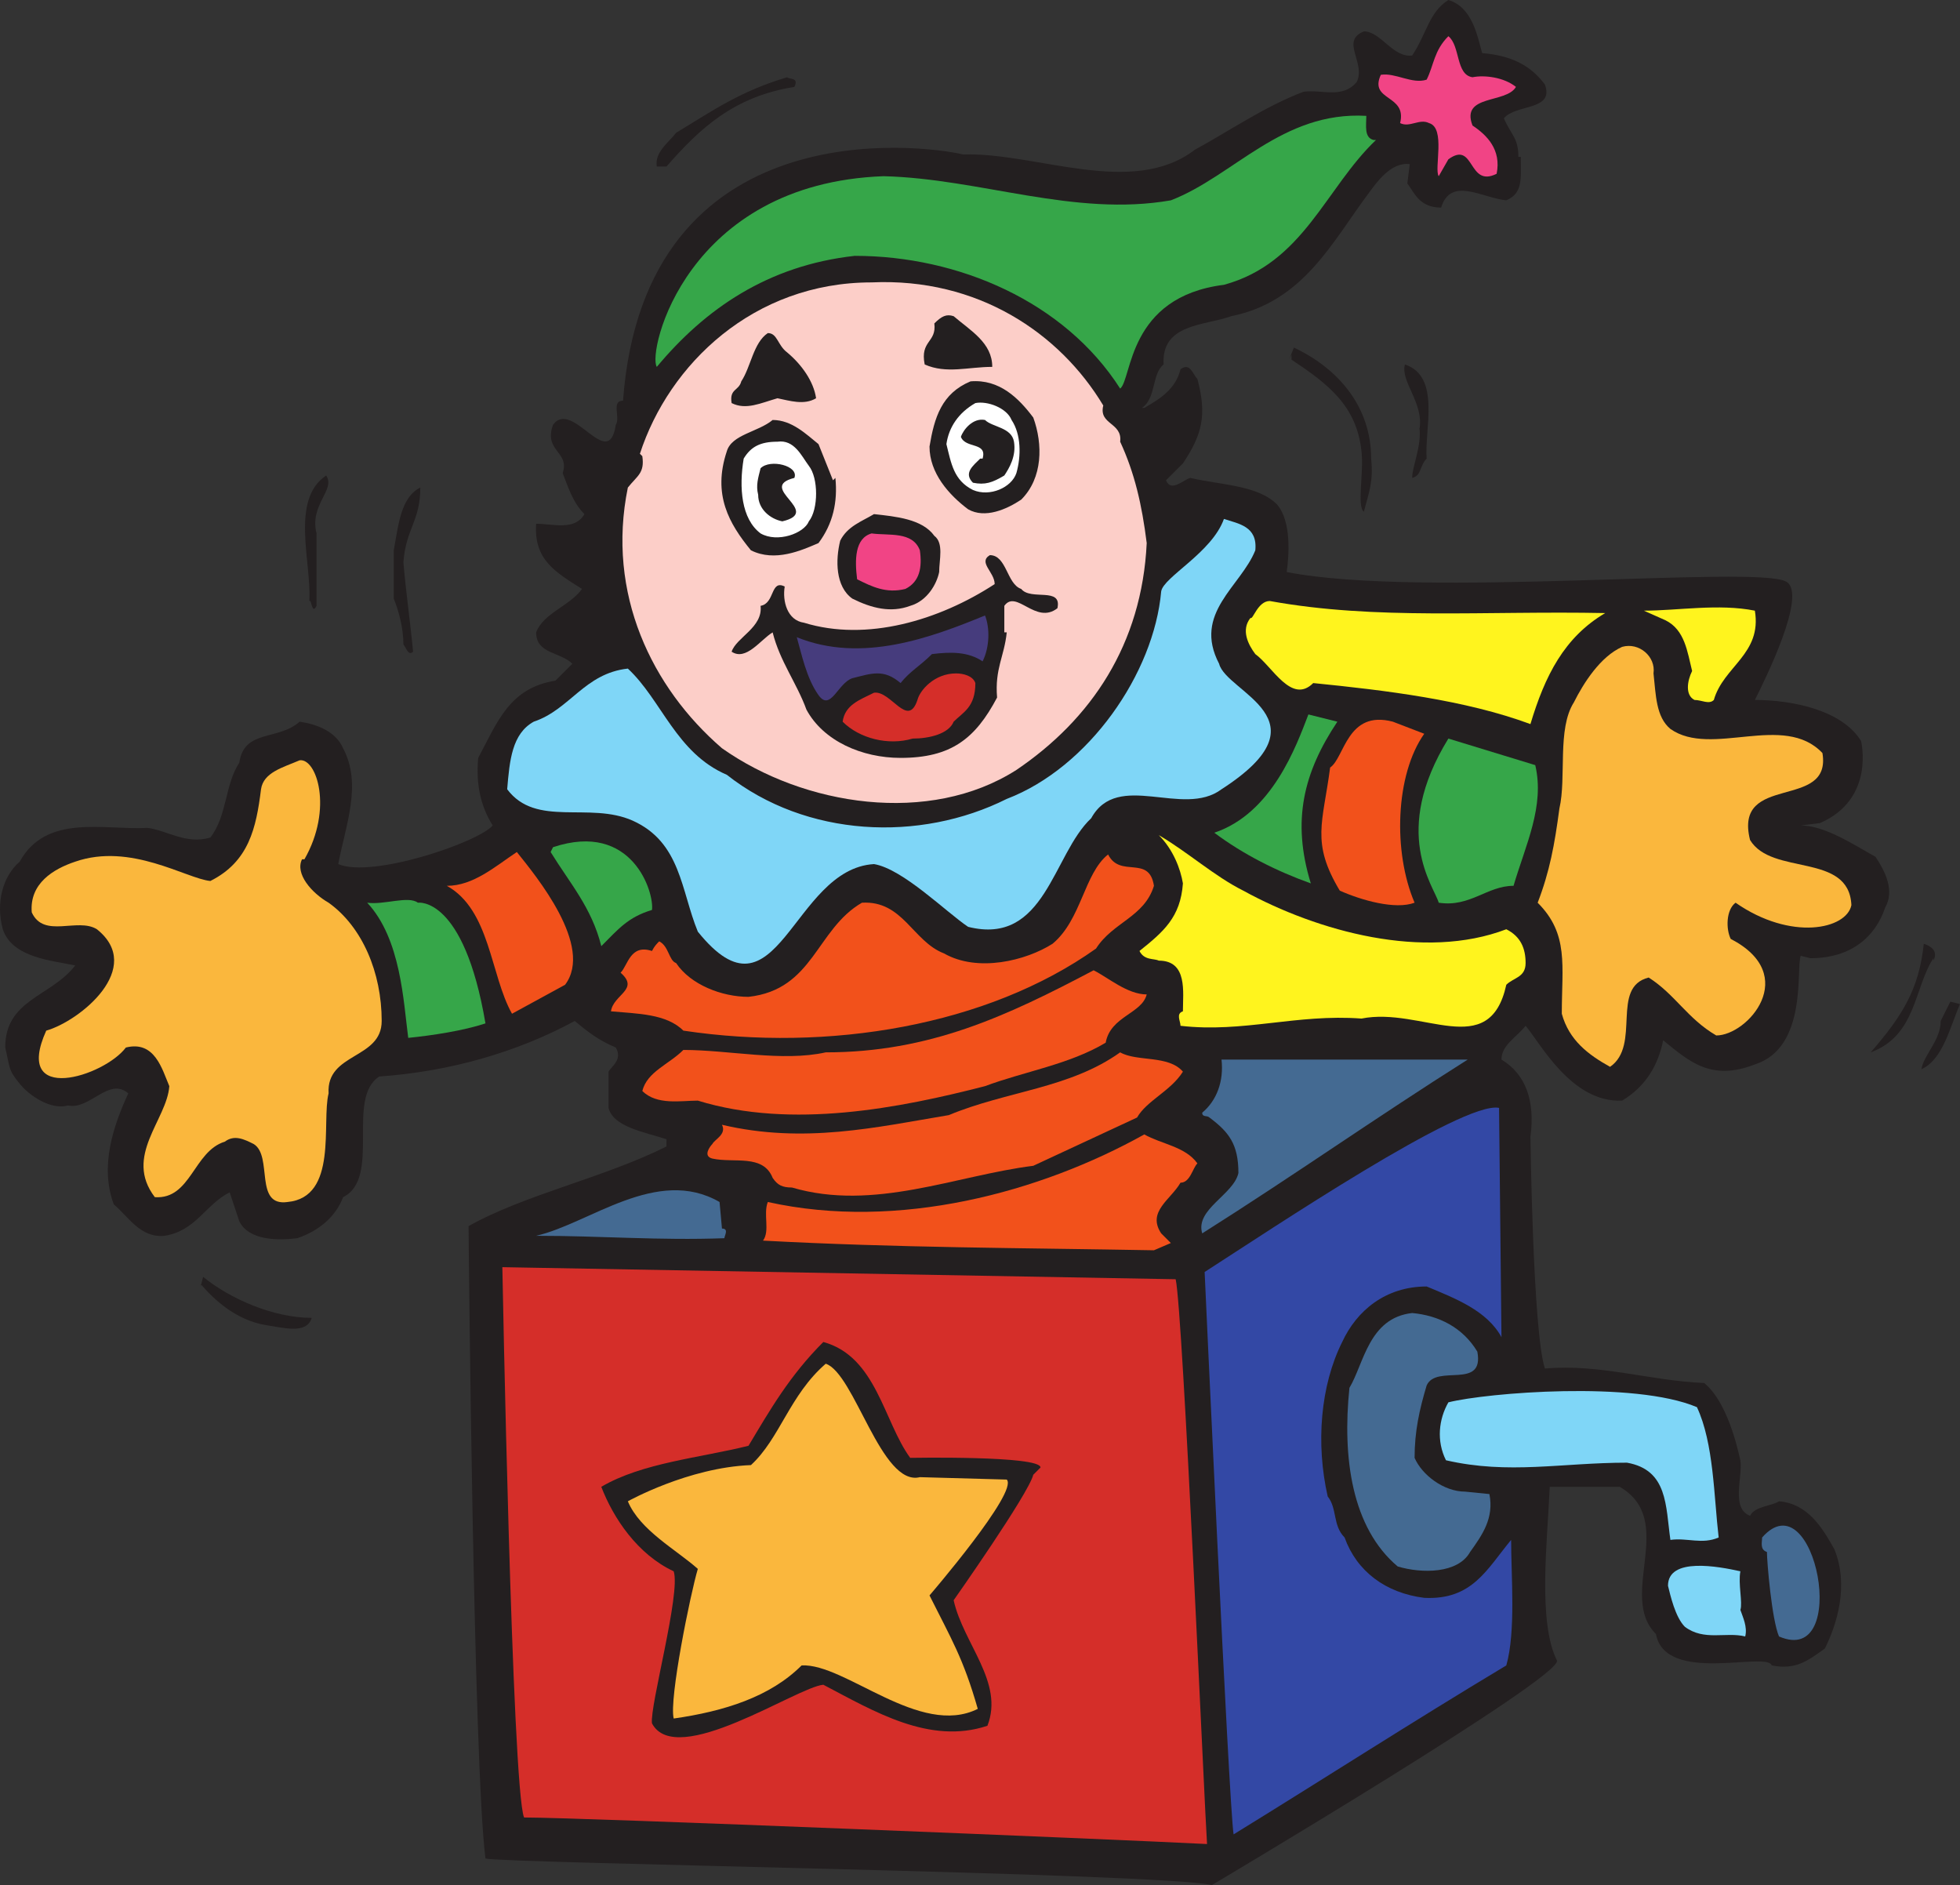 <svg xmlns="http://www.w3.org/2000/svg" width="609.119" height="585.75"><rect width="100%" height="100%" fill="#333333" stroke="none"/><path fill="#231f20" fill-rule="evenodd" d="M460.619 16.5c9 .75 15 3.75 19.5 9.75 3 8.25-9 6-12.75 10.5 2.25 5.25 4.5 6 4.5 12h.75c0 6.75.75 11.25-4.5 13.5-7.5-.75-17.25-7.5-20.25 2.25-6.75 0-8.25-4.5-10.5-7.5l.75-6c-6-.75-10.5 6-12.75 9-11.25 15-20.25 33.75-42.75 38.25-8.25 3-21.75 2.25-21 15-3.75 3-2.25 10.5-6.75 13.5h.75c5.25-3 9.75-6 11.25-12 3-2.25 3.75 1.5 5.25 3 3 11.25 1.5 17.25-4.5 26.25l-5.25 5.25c1.5 3.75 5.25 0 7.5-.75 9.75 2.25 21 2.25 27 8.25 4.5 5.25 3.75 15.75 3 21 42 8.25 146.25-2.25 155.25 3 6.75 3.75-6.75 30.75-9.75 36.75 11.25 0 27 3 33 12.75 0 0 4.5 18-12.75 25.5l-6 .75c7.5 0 16.5 6 23.25 9.75 3 4.5 6 10.5 3 15.75-3 9-10.5 15.75-23.25 15.75l-3-.75c-1.5 3.75 2.25 28.5-14.25 33.75-13.5 5.25-20.25-.75-28.5-7.5-1.5 7.5-5.25 14.25-12.75 18.75-15.75.75-25.5-18-30-23.25-3 3.75-7.5 6-7.5 10.5 7.5 4.5 10.5 12.75 9 24 0 0 .75 60.75 4.5 72 17.25-1.5 32.25 3.75 49.5 4.5 8.25 6.75 11.25 24.75 11.25 24 .75 5.25-3 15 3 17.25 1.5-3 6.75-3 9-4.5 9 .75 13.5 8.25 17.25 15 4.5 11.25.75 23.25-3 30.75-5.25 3.75-9 6.75-16.5 5.25-1.5-4.5-33 6-36-9.75-12-12 6.75-35.25-11.25-45.75h-21.75c-.75 17.25-3.75 42 2.25 54 1.5 5.25-107.25 69.75-107.25 69.75-15.75-3.75-220.5-6.75-225.75-8.25-3.75-29.25-5.25-193.5-5.25-196.5 17.25-9.75 42-15 61.5-24.75V354c-6.75-2.25-16.5-3.75-18-9.75V333c.75-1.5 4.5-3.75 2.25-7.5-5.25-2.25-8.25-4.5-12.75-8.25-18 9.75-39 15.75-60.75 17.25-10.5 6.75.75 31.5-11.25 37.5-2.25 6-7.5 10.5-14.25 12.75-6 .75-15 .75-18-5.25l-3-9c-7.5 3.75-10.5 12-20.25 13.5-7.5.75-11.25-6-15.75-9.75-4.5-12 0-24.75 4.5-34.5-6-5.25-12 5.25-18.75 3.75-5.25 1.5-12-3-15-6.75-3.75-4.5-3-5.25-4.5-11.25 0-15 14.25-15.75 21.75-25.5-6.75-1.5-19.5-2.25-22.5-11.25-2.25-8.25 0-16.5 5.25-21 8.25-15 26.25-9.75 39.75-10.5 6 .75 12 5.25 19.5 3 5.25-6.75 4.5-16.5 9-23.25 1.5-10.5 12-6.75 18.75-12.75 5.25.75 11.25 3 13.5 8.25 6 11.25.75 24-1.5 36 10.5 4.5 43.5-6.75 48-12-3.75-6-5.25-12.75-4.5-21 6-11.25 9.75-21.75 24-24l5.25-5.25c-3.75-3.75-11.25-3-11.25-9.75 2.25-6 10.5-8.25 14.25-13.5-8.25-5.25-15-9-14.25-20.25 5.25 0 12 2.25 15-3-3.75-3.75-5.25-9-6.75-12.75 2.25-6.75-6-6.75-3-15 6-8.25 17.25 15 19.5 0 1.5-2.25-1.5-7.5 2.25-7.5 6.75-90.75 93-79.5 105.75-76.5 22.5-.75 52.5 13.5 72-1.5 9.75-5.25 21.75-13.5 33.75-18 6-.75 12 2.25 16.5-3 3-6-5.25-12.75 2.25-15.75 5.25 0 9 8.25 15 7.5 4.5-6.75 5.25-13.5 11.25-17.25 7.5 2.25 9 11.25 10.5 16.5"/><path fill="#f14485" fill-rule="evenodd" d="M457.619 24c3.75-.75 9.75 0 13.5 3-3 5.25-17.25 2.25-13.5 12 4.5 3 9 7.5 7.5 15-9 4.5-6.75-10.5-15-4.5l-3 5.25c-1.5-2.25 2.25-15-3-16.5-3-1.5-6 1.5-9 0 2.25-9-9.75-6.75-6-15 4.5-.75 9.75 3 14.25 1.5 2.25-4.5 2.25-9 6.75-13.5 3.75 3 2.25 12 7.5 12.75"/><path fill="#231f20" fill-rule="evenodd" d="M246.869 27c-18.75 3-29.25 12.75-39.75 24.75h-3c-.75-4.5 3.75-7.5 6-10.5 11.25-6.75 19.5-12.75 34.5-17.25.75.75 3.75 0 2.25 3"/><path fill="#36a649" fill-rule="evenodd" d="M424.619 36c0 3-.75 6.75 2.25 7.5h.75c-15.75 15-22.5 38.25-47.25 45-30 3.75-28.5 29.25-32.25 32.25-17.25-27-50.25-41.25-82.5-41.25-27 3-46.5 16.5-61.5 34.5-3-4.5 9-57 70.5-59.25 30 .75 59.25 12.75 89.25 7.5 19.5-7.5 34.5-27.75 60.75-26.25"/><path fill="#fccec8" fill-rule="evenodd" d="M342.869 126c-1.5 6 6 5.25 5.25 11.25 4.5 9.75 6.75 19.5 8.25 31.5-1.5 31.5-17.25 54.75-40.5 70.5-27 17.25-66 11.25-91.5-6.75-21.75-18.75-36-48-29.25-81 3-3.75 5.25-4.5 4.5-9.75l-.75-.75c9-27.75 35.25-53.25 72-53.25 33-1.5 58.5 15.75 72 38.25"/><path fill="#231f20" fill-rule="evenodd" d="M308.369 114c-7.5 0-14.25 2.25-21-.75-1.5-7.5 3.75-6.75 3-12.75 2.25-2.25 3.75-3 6-2.25 5.25 4.5 12 8.25 12 15.75m-63.75-4.5c4.5 3.75 8.25 9 9 14.25-3.75 2.25-8.25.75-12 0-5.25 1.5-9.75 3.75-14.25 1.5-.75-4.5 2.25-3.75 3-6.75 3-4.5 3.75-12 8.25-15 3 0 3 3.75 6 6m181.5 33c.75 7.5-.75 10.5-2.25 16.5-2.25-1.5 0-12-.75-18.75-1.5-14.25-10.5-21-21.75-28.5v-1.5l-.75 1.5 1.5-3.75c14.25 6.75 24 18.75 24 34.5m17.25 0c-2.25 2.25-1.5 5.25-4.5 6 0-3.75 3-9.75 2.25-15.75v.75c1.5-8.25-6-15-4.5-20.25 11.25 3.75 6 20.25 6.75 29.25m-122.25-12.75c3 8.25 3 18.75-3.75 25.5-4.5 3-11.25 6-16.5 3-6-4.5-12-11.25-12-19.5 1.5-9 3.75-16.5 12.75-20.25 9-.75 15 5.25 19.5 11.25"/><path fill="#fff" fill-rule="evenodd" d="M314.369 130.5c3 4.5 3 11.25 1.5 16.5-1.5 4.5-8.25 7.5-13.5 5.25-6-3-6.75-8.25-8.25-14.25.75-5.25 3.75-9.75 9-12.75 3.75-.75 9.75 1.5 11.25 5.25"/><path fill="#231f20" fill-rule="evenodd" d="m254.369 138 4.5 11.25.75-.75c.75 7.5-.75 14.25-5.25 20.25-5.25 2.25-13.5 6-21 2.25-6.75-8.25-12-17.25-7.5-30.75 1.5-5.25 9.75-6 14.25-9.75 6 0 10.5 4.5 14.25 7.5m60.75-.75c.75 4.5-1.5 8.25-3 10.5-3.75 2.25-6 3-9.75 2.25-3-3 0-5.25 2.25-7.5h.75c1.5-5.25-5.25-3-6.75-6.75.75-2.25 3.75-6 7.5-5.25 2.25 2.25 8.25 2.25 9 6.75"/><path fill="#fff" fill-rule="evenodd" d="M251.369 144.75c3 3.75 3 13.5 0 17.25-1.5 3.75-9.75 6.75-15 3.75-6-4.5-6.75-14.25-5.25-23.25 2.25-3.75 5.25-5.25 10.5-5.25 5.25-.75 7.5 4.5 9.75 7.5"/><path fill="#231f20" fill-rule="evenodd" d="M246.869 148.5c-12 3 9 10.5-3.75 13.5-3.75-.75-7.5-3.75-7.5-8.25-.75-3 0-5.25.75-8.25 3-3 12-.75 10.5 3m-148.5 17.25v22.5c-1.5 3-1.5-2.25-2.25-1.5.75-12-6-31.5 5.25-39 3 4.5-5.25 9-3 18m32.25-14.25c0 10.5-4.5 12.75-5.25 23.25.75 9 2.25 19.5 3 27.75-1.5 1.5-2.25-1.5-3-2.25 0-5.25-1.5-10.5-3-14.25v-15c1.5-8.25 2.25-16.5 8.25-19.5m159.75 15c3 2.25 1.5 7.5 1.5 11.25-.75 3.75-3.75 9-9 10.5-6 2.25-12 .75-18-2.25-5.25-3.75-5.25-12-3.75-18 2.25-4.5 6.75-6 10.5-8.25 6.75.75 15 1.5 18.75 6.75"/><path fill="#7fd6f7" fill-rule="evenodd" d="M390.119 171c-4.5 11.25-19.5 19.5-11.25 35.25 2.25 9 34.5 17.25.75 39-12 9-32.25-6-40.5 9-12 11.25-14.25 39.75-38.25 33.75-6.75-4.5-20.25-18-29.25-19.5-25.5 1.5-30 51.75-54.75 21-5.25-12.75-5.25-27.75-20.25-34.5-13.5-6-30 2.25-39-9.75.75-9 1.5-17.25 8.25-21 11.25-3.75 15.75-15 29.25-16.5 10.5 9.75 15 26.25 30.75 33 24.75 19.5 60 21 87 7.5 25.5-9.75 45.75-39 48-64.5.75-4.5 15.75-12 19.5-22.5 4.5 1.5 10.5 2.25 9.75 9.75"/><path fill="#f14485" fill-rule="evenodd" d="M285.869 171c.75 5.25 0 9.75-4.5 12-6 1.5-10.5-.75-15-3-.75-6-.75-12.75 4.5-14.25 5.25.75 12.75-.75 15 5.25"/><path fill="#231f20" fill-rule="evenodd" d="M317.369 183c3 3.75 12.75-.75 11.25 6-6.75 5.25-12.75-6-16.5-.75v8.25h.75c-.75 7.5-3.75 11.25-3 20.25-6.75 12.75-14.25 18.75-30 18.75-12 0-24-5.25-29.25-15-3-8.25-8.25-15-10.5-24-3.75 2.25-8.25 9-12.75 6 1.5-4.5 9.75-7.5 9-14.25 4.5-.75 3-8.25 7.5-6-.75 4.5.75 10.5 6 11.25 19.5 6 42-.75 59.25-12 0-3.75-5.25-6.75-1.5-9 5.25 0 5.25 9 9.75 10.5"/><path fill="#fff41e" fill-rule="evenodd" d="M498.869 190.5c-12.75 7.5-18.75 19.5-23.25 34.5-20.25-7.5-45-10.5-67.5-12.75-6.75 6.75-12.75-5.25-18-9-2.25-3-4.5-7.5-1.5-11.25.75.75 2.25-5.25 6-5.25 33 6 66.75 3 104.25 3.75m46.5-.75c2.25 13.5-9.75 17.25-12.75 27.75-1.5 1.5-3.75 0-6 0-3-1.5-2.25-6-.75-9-1.5-6-2.25-12.75-8.25-15.75l-6.75-3c10.5 0 23.25-2.25 34.5 0"/><path fill="#463c7d" fill-rule="evenodd" d="M306.119 191.25c1.5 3.75 1.5 9.75-.75 14.25-4.5-3-9.75-3-15.75-2.25-3.75 3.75-6.75 5.25-9.75 9-5.25-4.5-9-3-15-1.5-4.5 1.5-6.75 10.5-10.5 5.25s-5.25-12.75-6.75-18c20.25 8.25 42 0 58.5-6.75"/><path fill="#fab73d" fill-rule="evenodd" d="M513.869 209.25c.75 6.75.75 13.5 5.25 17.25 12.75 9 35.25-5.25 47.25 7.5 3 18-27.75 6-22.5 27 6.75 11.25 30.75 3.75 31.5 20.25-1.5 7.5-18.75 11.25-36-.75-3 2.25-3 8.25-1.5 11.25 21.75 11.25 5.25 30-4.5 30-9-5.25-12.75-12.75-21-18-12 3-2.25 21-12 27.75-6.75-3.75-12.75-8.25-15-16.5 0-15 2.25-24.75-7.5-34.5 3.75-9.75 5.25-18 6.75-29.25 2.25-9.75-.75-24.75 4.5-33 3-6 8.25-14.25 15-17.25 5.25-1.5 10.5 3 9.75 8.25"/><path fill="#d52e29" fill-rule="evenodd" d="M303.119 212.25c0 7.5-3.75 9-6.75 12-1.5 3.75-7.5 5.25-12.75 5.25-7.5 2.25-16.5 0-21.75-5.25.75-5.25 5.25-6.75 9.75-9 5.25-.75 10.5 11.25 13.5 2.25.75-3 5.25-8.25 12-8.25 2.25 0 5.25.75 6 3"/><path fill="#36a649" fill-rule="evenodd" d="M415.619 224.25c-10.5 15.75-14.25 30.75-8.25 50.25-10.5-3.75-21-9-30-15.75 18-6 25.5-27 29.25-36.75l9 2.25"/><path fill="#f2511b" fill-rule="evenodd" d="M442.619 228c-9 12.75-9.75 36.75-3 52.5-6 2.25-16.5-.75-23.25-3.75-9-15-5.25-21-3-38.25 4.5-3 5.25-18 19.5-14.25l9.75 3.75"/><path fill="#36a649" fill-rule="evenodd" d="M477.119 237.75c3 12.75-3 24.75-6.75 37.5-8.25 0-13.5 6.75-23.25 5.25-1.5-5.25-15-21.75 3-51l27 8.25"/><path fill="#fab73d" fill-rule="evenodd" d="M94.619 267h-.75c-2.25 4.5 3 10.5 8.25 13.5 10.5 7.5 16.5 21.75 16.5 36.75 0 12-17.25 9.75-16.5 22.5-2.25 9 3 32.25-12.75 33.75-10.5 1.5-4.5-14.25-10.5-18-3-1.5-6-3-9-.75-9.75 3-10.5 18-21.75 17.25-9.75-12.75 3.75-24 4.5-34.5-2.25-5.25-4.5-14.25-13.5-12-6.75 9-35.25 18-24.75-5.25 10.5-3 30.75-19.5 15.75-31.5-6-3.75-16.5 3-20.25-5.25-.75-9 6.75-13.5 13.5-15.75 17.25-6 34.5 5.25 42 6 12-6 14.25-16.5 15.75-28.5.75-5.25 6.75-6.75 12-9 5.25-.75 10.5 15 1.5 30.75"/><path fill="#fff41e" fill-rule="evenodd" d="M386.369 276.75c23.25 12.75 56.25 21.75 81.75 12 4.5 2.25 6 6 6 10.5s-3.75 4.5-6 6.75c-5.25 24-26.25 6.75-45 10.5-20.25-1.5-36.75 4.5-56.25 2.25 0-1.5-1.5-3.75.75-4.5 0-6 1.5-15.75-7.5-15.75-1.5-.75-4.5 0-6-3 7.5-6 12.75-10.5 13.5-21-.75-4.5-3-10.5-7.5-15 9 5.25 17.25 12.75 26.25 17.25"/><path fill="#36a649" fill-rule="evenodd" d="M202.619 282.75c-7.5 2.25-10.5 6-15.75 11.25-3-12-9.75-19.5-15.75-29.25l.75-1.5c24.75-8.25 31.5 14.25 30.75 19.5"/><path fill="#f2511b" fill-rule="evenodd" d="m175.619 306-16.5 9c-6.75-12-6.75-32.25-20.25-39.75 8.25 0 15-6 21.75-10.5 6 7.5 24 29.25 15 41.25m183-30.75c-3 9.75-12.75 11.25-18 19.5-33.75 24-83.25 32.25-128.25 25.5-5.25-5.25-14.25-5.25-22.5-6 .75-5.25 9-6.75 3-12 2.25-2.25 3-9 9.75-6.75.75-1.5 1.5-2.25 2.25-3 3 1.5 3 6 5.25 6.75 4.5 6.75 14.25 10.5 22.5 10.5 20.25-2.25 21-21 35.25-29.25 12.75-.75 15.75 12 25.5 15.75 10.5 6 25.5 2.25 33.75-3 9-7.5 9.75-21.75 17.25-27.75 3.75 7.5 12.75 0 14.25 9.75"/><path fill="#36a649" fill-rule="evenodd" d="M150.869 318c-6.75 2.25-16.5 3.75-24 4.5-1.5-11.25-2.25-30.75-12.75-42 5.25.75 12.75-2.25 15.75 0 0 0 14.25-2.25 21 37.5"/><path fill="#231f20" fill-rule="evenodd" d="M600.869 298.5v-.75c-6 9-5.25 24-19.5 29.25 9.75-11.25 15-19.5 16.5-33.75 2.25.75 4.5 2.25 3 5.25"/><path fill="#f2511b" fill-rule="evenodd" d="M356.369 309c-1.5 6-11.25 6.75-12.75 15-11.25 6.75-25.5 9-37.5 13.5-26.25 6.75-60 13.5-89.25 4.5-5.25 0-12.75 1.5-17.25-3 1.5-6 8.25-8.25 12.75-12.75 14.25 0 30.75 3.75 44.25.75 32.25 0 56.25-11.25 83.25-25.5 4.5 2.25 10.5 7.5 16.5 7.5"/><path fill="#231f20" fill-rule="evenodd" d="M609.119 312c-3 6.75-5.25 17.25-12 20.25.75-4.5 6-9 6-15l3-6 3 .75"/><path fill="#446a92" fill-rule="evenodd" d="M456.119 329.25c-28.5 18-54 36-82.5 54-2.25-7.5 9.75-12 11.25-18.75 0-9-3-12.75-9-17.25-.75-.75-2.25 0-2.25-1.5 4.5-3.75 6.75-9.75 6-16.5h76.5"/><path fill="#f2511b" fill-rule="evenodd" d="M367.619 333c-3.75 6-11.25 9-14.25 14.25l-32.25 15c-24 3-49.5 14.25-75 6.75-3 0-4.5-.75-6-3-3-7.5-12-4.5-18.75-6-3-.75-.75-3.75 0-4.5.75-1.5 4.5-3 3-6 25.5 6 48 .75 70.5-3 18-7.5 37.5-8.25 53.25-19.5 5.25 3 15 .75 19.5 6"/><path fill="#3348a5" fill-rule="evenodd" d="M466.619 415.5c-4.5-8.25-14.25-12-23.25-15.75-12.75 0-21.75 7.5-26.25 17.25-6.75 13.5-8.25 31.5-4.5 48 3 3.75 1.5 9 5.25 12.75 3.75 10.5 12.75 17.25 24.75 18.75 15 .75 19.5-9 27-18 0 11.25 1.5 28.5-1.5 39-30 18-55.5 34.5-84.75 52.5-1.5-9.75-9-174.75-9-174.75 21-13.5 80.25-53.25 91.5-51l.75 71.25"/><path fill="#f2511b" fill-rule="evenodd" d="M372.119 361.5c-1.5 1.5-2.25 6-5.25 6-3 5.25-10.5 9-6 15.75l3 3-5.25 2.25c-41.25-.75-79.5-.75-121.5-3 2.25-3 0-8.25 1.5-12 40.5 9 84.75-3 117-21 5.25 3 12.75 3.75 16.5 9"/><path fill="#446a92" fill-rule="evenodd" d="M224.369 381.75c2.25 0 .75 2.25.75 3-20.25.75-38.25-.75-58.5-.75 16.5-3.75 37.5-21.75 57-10.5l.75 8.25"/><path fill="#d52e29" fill-rule="evenodd" d="M365.369 397.5c2.25 9.75 9 165 9.75 175.5-29.25-1.5-194.25-8.25-212.25-8.25-3.75-9-6.75-171-6.75-171l209.25 3.75"/><path fill="#231f20" fill-rule="evenodd" d="M96.869 409.5c-1.5 5.25-9 3-14.25 2.25-9-1.5-15.75-7.5-20.25-12.75v.75l.75-3c8.25 6.75 21.75 12.75 33.75 12.75"/><path fill="#446a92" fill-rule="evenodd" d="M459.119 420c2.25 12-12.75 3.75-15.75 10.5-2.25 7.5-3.75 14.25-3.75 22.5 2.25 5.25 9 10.5 15.75 10.5l7.5.75c1.5 7.5-2.25 12.75-6 18-3.75 6.75-15 6.75-22.5 4.5-14.25-12-17.25-33.75-15-55.5 4.5-7.5 6-21.75 19.5-23.25 8.25.75 15.75 4.5 20.25 12"/><path fill="#231f20" fill-rule="evenodd" d="M282.869 453s40.5-.75 40.5 3l-2.25 2.25c-1.5 6-24.75 39-24.75 39 3 13.5 15.75 25.5 10.5 39-18 6-35.25-4.5-51-12.75-8.25.75-45.75 26.25-53.25 12-.75-5.25 9-40.5 6.75-47.25-11.25-5.25-18.75-16.5-22.5-26.25 12.75-7.5 30.75-9 45.75-12.75 6.75-11.25 12.75-21.75 23.25-32.25 16.5 4.5 18.75 24.75 27 36"/><path fill="#fab73d" fill-rule="evenodd" d="m285.869 459 27 .75c3.75 3.75-24 36-24 36 6.75 13.5 10.5 19.5 15 35.25-18 9-41.25-14.25-54.75-13.5-9.75 9.75-24 14.25-39.75 16.5-1.5-6 5.25-39 7.5-46.5-6.75-6-18-12-21.75-21 0 0 18.75-10.5 38.25-11.25 9-8.25 12-21.75 23.25-31.5 9 3 17.25 38.25 29.25 35.25"/><path fill="#7fd6f7" fill-rule="evenodd" d="M527.369 437.25c5.25 11.25 5.25 27.75 6.75 40.5-5.25 2.25-9.75 0-15 .75-1.5-10.5-.75-21.75-13.5-24-20.25 0-36.75 3.75-56.25-.75-3-6-2.25-12.75.75-18 12-3 57.75-6.75 77.25 1.5"/><path fill="#446a92" fill-rule="evenodd" d="M552.869 508.5c-2.25-5.25-3.75-23.25-3.75-26.25-2.25-.75-1.5-3-1.5-4.5 16.5-18.75 27.75 40.5 5.25 30.75"/><path fill="#7fd6f7" fill-rule="evenodd" d="M540.869 488.25c-.75 3.75.75 9.75 0 12 .75 2.25 2.25 5.25 1.5 8.25-6-1.5-12.75 1.5-18.75-3-3-3-4.5-9.75-5.25-12.75 0-9 15.75-6 22.5-4.5"/></svg>
